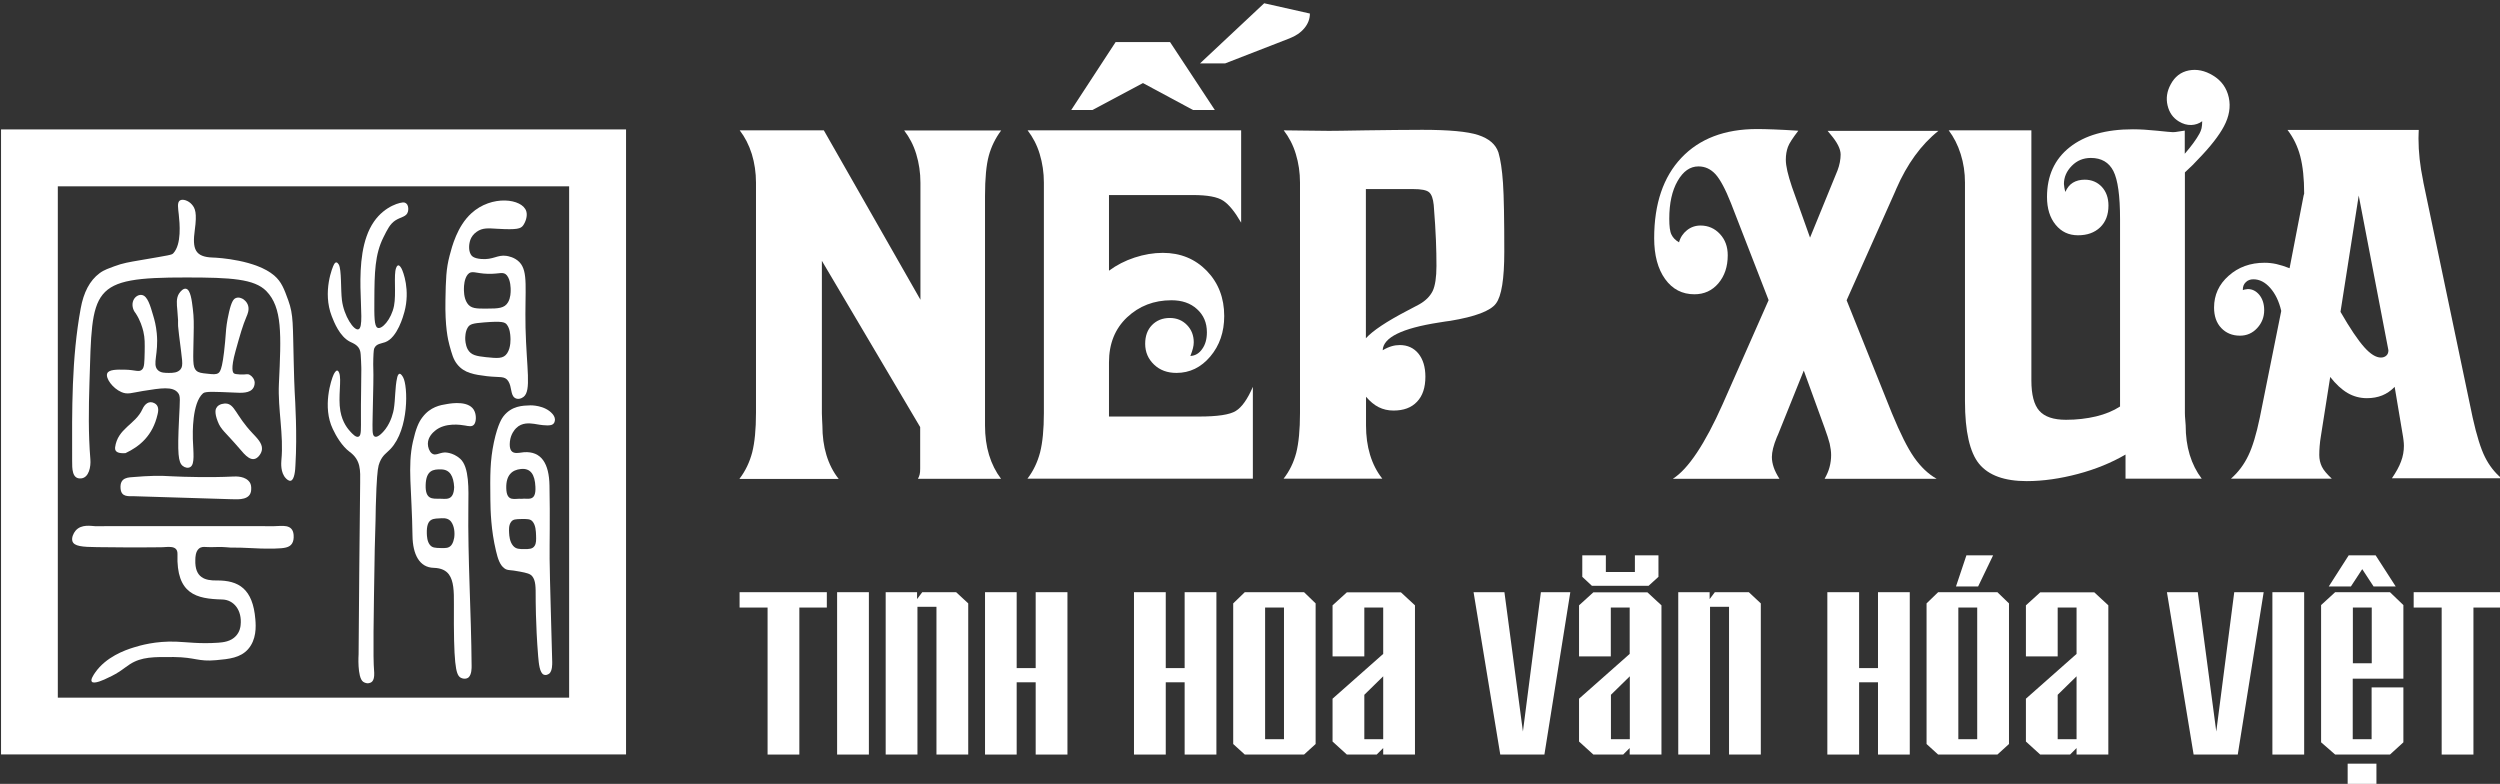 <?xml version="1.0" encoding="utf-8"?>
<!-- Generator: Adobe Illustrator 23.0.0, SVG Export Plug-In . SVG Version: 6.00 Build 0)  -->
<svg version="1.2" baseProfile="tiny" id="Layer_1" xmlns="http://www.w3.org/2000/svg" xmlns:xlink="http://www.w3.org/1999/xlink"
	 x="0px" y="0px" viewBox="0 0 1920 602" xml:space="preserve">
<rect x="0" y="0" width="1920" height="602" fill="#333333" stroke="none"/>
<path fill="#FFFFFF" d="M480.8,579.4H0.8v-480h480V579.4z M437.1,143.1H44.4v392.7h392.7V143.1z"/>
<path fill="#FFFFFF" d="M259.1,284.6c0.8,0.2,1.2,1.4,1.4,1.8c2,5.3-1,18.4,0.9,29.3c1.6,9.1,6.1,14,7.6,15.7
	c1.5,1.6,4.6,5.2,6.7,3.8c1.8-1.2,1.5-5.5,1.5-15.3c-0.1-12.1,0.3-24.1,0.3-36.2c0,0,0-2.7-0.2-6.3c-0.2-4.3-0.3-6.4-0.7-7.8
	c-1.2-4.5-5.3-5.9-7.9-7.2c-7.9-4.1-12.1-14.9-13.9-19.5c-7.3-18.8,0.6-37.9,1.7-39.8c0.2-0.4,0.8-1.5,1.7-1.6c1,0,1.7,1.3,2,1.7
	c2.2,3.9,1.4,19.4,2.4,27.3c1.5,12.1,9.2,23.7,12.7,22.4c7.1-2.5-7-55.4,11.9-82.7c8.6-12.4,21-15.1,23.2-14.7
	c1.6,0.3,2.4,1.7,2.4,1.7c0.9,1.5,0.9,3.9,0.5,5.3c-1,4.1-5.4,4-9.7,6.8c-4.1,2.7-6.1,6.9-9.2,13.1c-6.5,13.1-6.8,26.9-6.9,47.8
	c-0.1,12.8-0.1,20.2,2.4,21.5c3.3,1.7,10.7-6.6,12.7-16.8c1.8-9.3-0.4-23.9,1.6-29.1c0.2-0.5,0.7-1.9,1.6-2c1.1-0.2,2.2,1.8,2.6,2.5
	c1.3,2.5,6.7,16.4,2.2,33.2c-0.8,2.9-5.3,19.8-14.8,23.3c-3,1.1-6.9,1.1-8.4,4.8c-0.2,0.5-0.5,1.6-0.7,7.7c-0.1,3.6-0.1,5.3,0,8.1
	c0.2,4.5,0,14.9-0.5,35.8c-0.2,11-0.4,14.7,1.3,15.9c2.7,1.9,7.7-4.5,8.4-5.4c4.7-6.1,6.2-13.6,6.5-15.3c1.3-7.6,0.9-17.1,2.6-24.3
	c0.2-1,0.7-2.7,1.7-3c1.2-0.4,2.5,2,2.9,2.7c3.7,6.6,4.7,39.7-9.7,55c-3,3.2-6,4.6-8.3,10.2c-1.2,2.8-1.8,6.1-2.5,19.8
	c-0.4,9.4-0.5,14.3-0.5,14.3c-0.2,16.6-0.6,21.3-0.8,32.5c-0.9,54.6-1.4,83.3-0.5,93.6c0.1,1.3,0.5,5.8-1.3,8
	c-1.5,1.8-4.1,1.6-4.3,1.5c0,0-1.5-0.2-2.8-1.1c-4.7-3.4-3.5-21.2-3.5-21.2c0.2-43.8,0.8-87.7,1.2-131.5c0.1-9.5,0.7-17.5-8.1-23.9
	c-5.8-4.3-10.4-12.1-12.9-17.5c-8.2-17-1.2-38,0.6-41.8C256.6,286.9,257.9,284.3,259.1,284.6"/>
<path fill="#FFFFFF" d="M402.1,304.8c-1.6,1.3-4.6,2.3-6.8,0.7c-3.3-2.3-2.1-8.3-4.9-12.7c-2.8-4.4-6.6-2.7-16.5-3.9
	c-9.4-1.2-17.4-2.2-22.9-9.3c-2.9-3.7-3.9-7.6-5.8-14.4c-1.2-4.4-3.5-14.3-3.1-34.9c0.3-15.9,0.5-23.8,3.2-34
	c1.8-6.9,5.8-22.5,16.6-32.4c15.7-14.5,39.4-11.4,42.3-1.6c1.1,3.6-0.6,8.3-2.5,10.9c-1.8,2.4-4.4,3.4-19.7,2.5
	c-7.2-0.4-11.3-0.9-15.9,2.3c-2.7,1.9-4,4-4.8,6c-1.2,3.3-1.6,8.1,0.2,11.3c0.7,1.3,2.2,3.1,8,3.6c9.3,0.8,12.4-3.4,19.4-2.4
	c1.1,0.2,6.2,0.9,10,4.8c7,7.3,4.1,20.6,4.7,50.4C404.4,283.2,408.2,300,402.1,304.8 M392.2,222.9c0-1.1,0.1-7.7-2.9-11.4
	c-2.8-3.3-5.5-1-14.4-1.2c-9.6-0.2-12.6-3-15.6,0.4c-2.8,3.3-3,9.1-3,10.9c0,1.4-0.2,7.1,2.5,11.2c2.7,4.2,6.9,4.3,15.2,4.2
	c8.7,0,13.5-0.2,16.2-4.9C392.2,228.7,392.2,224.3,392.2,222.9 M357.3,260.2c0,0.6,0.1,4.6,1.8,7.9c2.6,4.9,7.2,5.4,14.1,6.2
	c8.9,0.9,13.4,1.4,16.3-3c3-4.5,2.6-11.4,2.5-12.5c-0.1-2-0.4-6.3-2.6-9.3c-1.5-2.1-3.5-3-17.5-1.9c-8.8,0.7-11.1,1.3-12.7,4
	C357.2,254.8,357.3,259.5,357.3,260.2"/>
<path fill="#FFFFFF" d="M353.4,520.2c-3.4-2.4-5.1-10.3-4.8-56.2c0.1-10.1-0.2-17.8-3.8-22.8c-2.3-3.1-5.9-4.9-11.6-5.1
	c-11.2-0.2-16.2-10.5-16.4-24.6c-0.5-35.5-3.9-53.3,0.3-72.2c2.3-10.2,4.4-15,7.3-18.8c6.1-8.1,13.8-9.4,18.9-10.2
	c3.4-0.6,17.9-3,21.3,5.9c1.2,3,1.2,7.5-0.4,9.7c-1.6,2.1-4.3,1.4-7,0.9c-3.1-0.5-15.3-2.6-23.2,4.1c-1.3,1.1-5.4,4.6-5.4,9.9
	c0,2.7,1.1,5.8,2.9,7.3c2.7,2.3,5.5-0.3,9.8-0.6c0,0,6.2-0.4,12.1,4.8c7.2,6.4,6.4,23.9,6.3,36.4c-0.5,40.9,2.2,81.7,2.5,122.6
	c0,1.7,0.1,6.5-2.2,8.8C358.3,521.7,355.3,521.5,353.4,520.2 M348.8,413.1c0.6-3.7,0.2-9.1-2.4-12.5c-1.5-1.9-3.8-2.8-7.2-2.6
	c-5.9,0.5-11.8-0.9-11.4,11.8c0.1,2,0.2,5.9,2.3,8.6c1.8,2.3,4,2.4,8.3,2.5c3.8,0.1,6.3,0.2,8.3-2.3
	C348.1,416.8,348.5,414.4,348.8,413.1 M339,360.5c-6.3-0.2-11.8,0.6-12.1,12.1c-0.3,11.2,5.3,10.4,10.5,10.4c5,0,11,2,11.4-8.9
	C348.3,365.6,345.5,360.7,339,360.5"/>
<path fill="#FFFFFF" d="M417.5,518.1c-3-1.5-3.7-8.1-4.2-14.2c-2-24.5-1.9-45.4-1.9-45.4c0-7.2,0.1-12.7-2.7-16
	c-1.6-1.9-4.2-2.5-9.4-3.5c-7.8-1.6-9.3-0.6-11.9-2.5c-3.5-2.5-5.1-7.5-6.5-13.5c-3.8-15.9-4.2-30.5-4.3-39.3
	c-0.2-18.7-0.3-29.7,2.7-44c3.1-14.5,6.5-18.9,7.5-20.2c6.3-7.8,14.4-8,20.6-8.2c0,0,11.1-0.3,17,6.7c0.5,0.6,1.7,2.1,1.8,4.1
	c0,0.1,0,1.3-0.5,2.4c-1.1,2.2-3.7,2.2-5.5,2.2c-4.8-0.1-7.6-0.9-10-1.2c-3.3-0.4-9.3-1.3-13.9,3.4c-1,1-4.1,4.5-4.7,10.2
	c-1.2,11.6,6.4,8.5,10.8,8.2c13.4-0.9,19.3,8.7,19.6,25.6c0.5,26,0,43,0.1,56.3c0.1,14.3,1.6,61.9,2,79.2c0,1.9,0.1,6.4-2,8.7
	C420.7,518.3,418.9,518.8,417.5,518.1 M411.2,373.9c-0.4-9.6-3.8-14.5-11.2-13.7c-6.7,0.7-11.4,4.6-11.2,14.6
	c0.2,11.4,6.9,7.7,11.8,8.3C405.1,382.3,411.8,386,411.2,373.9 M391,409.4c0.1,1.9,0.4,6.7,3.1,9.8c2.2,2.5,4.7,2.5,8.6,2.5
	c3.6,0,6.3,0,7.9-2.5c1.3-2.1,1.2-4.7,1.1-7.9c-0.1-3.4-0.3-8.1-2.8-10.9c-1.7-1.9-3.9-1.8-8.3-1.8c-4.5,0.1-6.7,0.1-8.2,2.4
	C390.6,403.5,390.9,407,391,409.4"/>
<path fill="#FFFFFF" d="M70.5,523.5c-1.2-1.5,1.5-5.4,2.6-7c8.3-11.9,22.5-17.1,29.7-19.3c4.8-1.5,16.8-5,32.5-4.4
	c8.2,0.3,17.9,1.8,32.3,0.8c3.7-0.3,9.7-0.8,13.7-5.3c2.8-3.1,3.4-6.7,3.5-8.3c1.2-11.3-5.2-19.4-14.2-19.6
	c-19.7-0.5-35.3-4-34.3-34.7c0.3-7.7-8.2-5.3-12.9-5.4c-2.3,0-17.8,0.3-48.8-0.1c-11.6-0.1-17.8-0.7-19-4.6c-0.8-2.6,0.8-6.1,2.4-8
	c4.5-5.4,12.5-3.5,15-3.5c45.9,0,91.8-0.1,137.6,0c5.6,0,14.2-2.1,14.9,6.7c0.2,2.9-0.2,5-1.2,6.6c-2,3.2-5.9,3.7-13.2,3.9
	c-8.6,0.2-15.2-0.2-16.9-0.3c-17.2-0.9-13.9,0-20.2-0.7c-5.3-0.6-10.6,0.2-15.9-0.2c-1.4-0.1-3.6-0.3-5.4,1.3
	c-2.5,2.2-2.7,6.5-2.7,8.6c-0.5,13.9,7.7,15.9,16.3,15.8c17.1-0.2,27.9,6.5,29.8,29.8c0.5,5.7,0.9,15.6-5.6,23
	c-5.9,6.6-14.4,7.5-24.4,8.4c-14.2,1.3-15.7-2.2-32.6-2.4c-15.6-0.1-24.7-0.2-33.7,5.5c-4.2,2.7-8.1,6.5-16.8,10.4
	C80.1,522,72.1,525.7,70.5,523.5"/>
<path fill="#FFFFFF" d="M223.3,369.2c-1.5,0.4-3.2-1.3-3.7-1.8c-4.4-4.5-3.6-12.2-3.5-13.9c1.9-19.5-2.8-39.1-1.9-58.7
	c1.8-38.1,2.7-58.6-9.7-71.3c-9.2-9.3-27-10.4-61.3-10.4c-74.4-0.1-72.3,8.1-74.5,80.9c-0.6,19.6-0.9,39.1,0.7,58.7
	c0.5,5.7-1.1,14.1-7,14.7c-7.2,0.8-7-7.7-7-13.6c-0.1-39.2-0.5-78.5,6.6-117.1c2.2-12,6.8-21.2,14.5-26.9c3.4-2.6,7.9-4,11.3-5.3
	c6.4-2.4,11.3-3.2,20.1-4.7c23.3-4,23.9-4,25.2-5.3c6.5-7,4.9-23.1,4.2-29.7c-0.5-4.8-1.4-9.2,0.8-10.8c2.2-1.5,6.7,0.1,9.2,3
	c2.6,2.9,4.1,6.5,2.3,19.6c-2,14.5,0,20.8,13.9,21.2c4.2,0.1,33.2,1.9,47.1,13.8c5.6,4.8,7.6,10.3,10.8,19.1
	c4.1,11.3,3.4,18.7,4.2,48.6c0.3,10.8,0.4,16.2,0.7,21.5c0.4,7.1,2,33,0.6,56.2C226.8,360.8,226.2,368.5,223.3,369.2"/>
<path fill="#FFFFFF" d="M140.3,357.8c-3.4-2.8-4.1-9.2-2.8-35.9c0.7-15.2,1.2-17.7-0.8-20.2c-4-5.1-12.8-3.7-27.1-1.4
	c-8.6,1.4-11.6,2.9-16.4,0.8c-6.7-2.9-12.2-10.6-10.9-14.2c1.1-3.2,7.6-3.1,13.4-3c8.3,0.1,11.2,2.3,13.5-0.2
	c1.7-1.7,1.7-5.5,1.9-13.1c0.1-6.9,0.2-10.8-1-16c-0.8-3.2-2.3-8.5-5.9-14c-2.4-2.8-3.1-6.8-1.8-9.9c1.3-3.1,4.4-4.7,6.8-4.1
	c4.1,0.9,6.2,8,8.4,15.6c1.1,3.6,2.2,7.7,2.8,13.8c1.5,15.9-3.4,23.4,0.5,27.9c2.2,2.6,6,2.5,9,2.5c2.9,0,6.5-0.1,8.7-2.7
	c2.5-3,1.2-7.2-1.1-26.4c-1.7-14.4,0.1-3.2-1.3-18.9c-0.5-5.2-0.9-9.3,1.2-12.8c1.2-1.9,3.5-4.4,5.6-3.8c3.3,0.9,4.3,8.7,5.1,15.5
	c0.8,6.4,0.8,11.4,0.6,20.3c-0.3,18.9-1,24.2,2.1,27.1c1.8,1.6,4.1,1.9,8.4,2.3c4.4,0.5,6.6,0.7,8.4-0.4c1.7-1.1,3.9-3.8,6.1-34.1
	c0,0,0.4-5,2.2-12.8c1.9-8.2,3.5-10,5-10.7c2.5-1.2,5.1,0.3,5.8,0.7c0.4,0.3,3,1.9,3.9,5.2c0.9,3.4-0.6,6.7-1.3,8.3
	c-3,7.1-4.8,13.5-8.4,26.4c-3.9,14-2,16.4-1.4,17c0.7,0.7,2.1,0.8,4.9,1c4.6,0.3,5.4-0.8,7.4,0.3c1.8,1,3.6,3.2,3.8,5.8
	c0.1,2.1-0.8,3.8-1,4.1c-2.5,4.4-9.3,4-14.8,3.7c-14.7-0.6-22.1-1.1-23.9,0.6c-8.5,7.5-7.9,31-7.8,35.1c0.4,10.5,1.6,19.1-1.8,21.4
	C144.5,359.8,142,359.2,140.3,357.8"/>
<path fill="#FFFFFF" d="M178.4,366c3.1-0.2,10.3-0.4,13.5,4.6c0.8,1.3,1.2,3.1,1,5.7c-0.5,7.7-9.1,7.3-15,7.1
	c-24.9-0.7-49.9-1.6-74.8-2.3c-4.3-0.1-9.9,0.9-10.5-5.8c-0.8-9.1,6.3-8.6,10.9-9c9.5-0.8,19.1-1.2,28.6-0.5
	C141.4,366.3,162.5,366.8,178.4,366"/>
<path fill="#FFFFFF" d="M96.4,348c-4.4,0.3-8.5-0.3-8-4.4c1.9-14.6,15.6-17.6,20.9-29.2c1.8-4.1,5.1-6.9,9.2-4.8
	c3.2,1.6,3.5,4.8,2.5,8.7C117.3,334.5,107.4,342.8,96.4,348"/>
<path fill="#FFFFFF" d="M166.1,313.4c1.8-3.6,6.9-3.5,7.2-3.5c7.1,0.3,7.5,8.9,20.6,22.8c3.5,3.7,7.6,7.7,7.3,12.2
	c-0.1,1.6-0.7,3.2-2.1,5c-5.4,6.8-11.3-0.9-14.9-5.1c-11.5-13.4-14.5-14.6-17-21.2C164.5,316.7,165.7,314.1,166.1,313.4"/>
<path fill="#FFFFFF" d="M568,367.6c4.5-5.9,7.7-12.6,9.7-20.2c1.9-7.5,2.9-17.6,2.9-30.2V140.2c0-7.6-1.1-15-3.2-21.9
	c-2.2-7-5.3-13-9.3-18.2h64.6l74.2,130.1v-89.9c0-7.6-1.1-15-3.2-21.9c-2.1-7-5.3-13-9.3-18.2h74.5c-4.4,5.9-7.6,12.4-9.5,19.4
	c-1.9,7-2.9,17.3-2.9,30.9v176.3c0,8.1,1,15.7,3.1,22.6c2.1,6.9,5.2,13,9.2,18.3H705c0.6-1.1,1-2.2,1.3-3.3c0.3-1.1,0.4-2.7,0.4-4.6
	v-2.2v-29.6l-75.5-127.7v117.1c0,1.5,0.1,3.3,0.2,5.5c0.1,2.2,0.2,3.5,0.2,4c0,8.1,1,15.7,3.1,22.6c2.1,6.9,5.2,13,9.4,18.3H568z"/>
<path fill="#FFFFFF" d="M789.1,367.6c4.5-5.9,7.7-12.6,9.7-20.2c1.9-7.5,2.9-17.6,2.9-30.2V140.2c0-7.6-1.1-15-3.2-21.9
	c-2.1-7-5.3-13-9.3-18.2h164v70.9c-4.8-8.3-9.3-13.9-13.7-16.8c-4.4-3-12.2-4.4-23.4-4.4h-64.4v58.1c5.8-4.3,12.4-7.7,19.7-10.1
	c7.3-2.4,14.5-3.6,21.6-3.6c13.6,0,24.8,4.6,33.8,13.8c8.9,9.2,13.4,20.8,13.4,34.7c0,12.3-3.6,22.7-10.7,31.1
	c-7.1,8.4-15.8,12.6-26,12.6c-7,0-12.7-2.1-17.2-6.4c-4.5-4.3-6.8-9.6-6.8-16c0-5.9,1.7-10.7,5.2-14.3c3.5-3.6,8.1-5.5,13.7-5.5
	c5.3,0,9.7,1.8,13.2,5.4c3.5,3.6,5.2,8,5.2,13.3c0,1.4-0.2,2.9-0.6,4.5c-0.4,1.7-1.1,3.7-2,6c3.7-0.2,6.8-2,9.1-5.4
	c2.4-3.3,3.6-7.6,3.6-12.8c0-7.3-2.5-13.2-7.6-17.8c-5-4.6-11.6-6.8-19.6-6.8c-13.5,0-24.8,4.4-34.1,13.1
	c-9.3,8.8-13.9,20.3-13.9,34.6v1.5v40.1h69.1c14.3,0,23.7-1.4,28.3-4.3c4.6-2.8,9-9,13.1-18.5v70.5H789.1z"/>
<polygon fill="#FFFFFF" points="822.7,84.5 856.8,32.3 898.6,32.3 933,84.5 916.3,84.5 877.8,63.8 839,84.5 "/>
<path fill="#FFFFFF" d="M1006,10.4c0,4.1-1.4,7.8-4.2,11.2c-2.8,3.4-6.6,6-11.5,7.9l-49.4,19.2h-19.3l49.3-46.2"/>
<path fill="#FFFFFF" d="M985.8,367.6c4.5-5.7,7.7-12.3,9.7-19.8c1.9-7.5,2.9-17.7,2.9-30.5V140.2c0-7.7-1.1-15-3.2-21.9
	c-2.1-7-5.3-13-9.3-18.2c3.6,0,9.2,0.1,16.9,0.2c7.7,0.1,13.6,0.2,17.8,0.2c3.1,0,12.7-0.1,28.6-0.4c16-0.2,30.3-0.4,43.1-0.4
	c20.4,0,34.8,1.3,43,4c8.2,2.7,13.4,7.1,15.5,13.4c1.6,5.4,2.8,13.2,3.5,23.4c0.7,10.2,1,27.8,1,52.8c0,20.9-2.1,34.1-6.4,39.8
	c-4.2,5.7-15.9,10.1-35.1,13.3c-2,0.2-4.9,0.7-8.7,1.3c-28.4,4.4-42.8,11.5-43.2,21.3c2.5-1.5,4.8-2.5,6.9-3.1
	c2-0.6,4.1-0.9,6.2-0.9c6,0,10.8,2.2,14.4,6.6c3.5,4.4,5.3,10.3,5.3,17.7c0,8.3-2.1,14.7-6.4,19.2c-4.3,4.6-10.3,6.8-18.1,6.8
	c-4.2,0-8-0.9-11.4-2.6c-3.4-1.7-6.6-4.4-9.7-8v22c0,8.1,1,15.7,3.1,22.6c2.1,6.9,5.2,13,9.4,18.3H985.8z M1048.9,259.9
	c5.3-5.9,16-13,31.9-21.3c4.1-2.1,7.1-3.7,9.1-4.8c5-2.8,8.4-6.3,10.4-10.3c1.9-4,2.9-10.5,2.9-19.3c0-6-0.1-12.6-0.4-19.7
	c-0.3-7.1-0.8-16.1-1.7-27.1c-0.5-4.8-1.6-8-3.5-9.7c-1.9-1.7-6-2.5-12.5-2.5h-4.4h-31.7V259.9z"/>
<path fill="#FFFFFF" d="M1284.9,367.6c5.8-3.7,11.9-10.3,18.3-19.9c6.4-9.6,13-22,19.8-37.3l35.3-79.9l-28.9-74.4
	c-4.3-10.9-8.3-18.3-11.9-22.3c-3.7-4-8-6-13.1-6c-6.4,0-11.7,3.7-16,11.2c-4.3,7.5-6.4,17.1-6.4,29c0,5.8,0.5,9.9,1.7,12.2
	c1.1,2.3,3,4.3,5.8,5.9c1-3.8,3.1-6.9,6.1-9.3c3-2.4,6.5-3.6,10.4-3.6c5.9,0,10.9,2.2,14.9,6.5c4,4.3,6,9.7,6,16.3
	c0,8.8-2.4,15.9-7.2,21.6c-4.8,5.6-10.9,8.4-18.4,8.4c-9.4,0-16.9-3.9-22.5-11.7c-5.6-7.8-8.4-18.3-8.4-31.4c0-26.4,7-47,20.9-61.7
	c13.9-14.7,33.3-22.1,58.1-22.1c3.5,0,7.8,0.1,12.9,0.3c5.1,0.2,11.4,0.5,18.8,1c-4.3,5.6-7,9.7-8,12.5c-1,2.8-1.6,6-1.6,9.7
	c0,2.5,0.4,5.4,1.2,8.9c0.8,3.5,2,7.5,3.5,12l13.9,39l21.1-51.6c0.8-2.1,1.4-4.2,1.8-6.3c0.4-2.1,0.6-4.1,0.6-5.9
	c0-4.3-2.6-9.4-7.7-15.4c-0.9-1.1-1.7-2-2.3-2.8h85.1c-13.3,10.6-24.1,25.5-32.4,44.6l-0.7,1.7l-37.4,83.8l34.8,86.8
	c6.4,15.5,12.1,26.9,17.1,34c5,7.1,10.7,12.6,17.2,16.3h-86c1.7-3,3-5.9,3.8-9c0.8-3,1.2-6.1,1.2-9.2c0-2.7-0.4-5.7-1.1-8.8
	c-0.8-3.1-2.1-7.2-3.9-12.1l-16-44l-19.8,49.2c-0.2,0.5-0.5,1.2-0.9,2c-2.6,6.3-3.8,11.3-3.8,15.2c0,2.6,0.5,5.2,1.4,7.9
	c0.9,2.7,2.4,5.6,4.4,8.8H1284.9z"/>
<path fill="#FFFFFF" d="M1678,132.4v184.8c0,1.5,0.1,3.3,0.3,5.5c0.2,2.2,0.3,3.5,0.3,4c0,8.1,1,15.7,3.1,22.6
	c2.1,6.9,5.2,13,9.2,18.3h-58.5v-18.5c-10.8,6.3-23,11.3-36.6,14.9c-13.6,3.6-26.7,5.5-39.3,5.5c-17.1,0-29.2-4.4-36.5-13.2
	c-7.2-8.8-10.9-24.9-10.9-48.2V140.2c0-7.6-1.1-15-3.3-21.9c-2.2-7-5.3-13-9.2-18.2h63.5v192c0,11,2,18.8,6.1,23.4
	c4.1,4.6,10.9,6.9,20.5,6.9c8.2,0,15.9-0.9,23.1-2.6c7.1-1.7,13.3-4.3,18.4-7.6V168.3c0-17.9-1.7-30.2-5.1-36.9
	c-3.4-6.7-9.2-10.1-17.3-10.1c-5.8,0-10.7,2-14.7,6.1c-4,4.1-6,8.7-6,13.9c0,0.6,0.1,1.5,0.3,2.6c0.2,1.1,0.4,2.3,0.8,3.5
	c1.4-3.2,3.3-5.6,5.8-7.1c2.5-1.5,5.5-2.3,9.1-2.3c5.3,0,9.7,1.9,13.1,5.5c3.4,3.7,5.1,8.5,5.1,14.4c0,7-2.1,12.6-6.4,16.7
	s-9.9,6.1-17,6.1c-7.1,0-12.8-2.7-17.2-8.1c-4.4-5.4-6.6-12.5-6.6-21.3c0-16.3,5.8-29,17.4-38.2c11.6-9.2,27.8-13.8,48.6-13.8
	c5.6,0,11.8,0.4,18.6,1.1c6.8,0.7,10.8,1.1,12,1.1c1,0,2.6-0.1,4.6-0.5c2-0.3,3.6-0.5,4.6-0.7v17.8c5.1-5.9,8.9-11.1,11.3-15.5
	c0.7-1.2,1.2-2.6,1.6-4.1c0.3-1.5,0.5-3.3,0.5-5.4c-2.4,1.8-5.3,2.8-8.4,2.9c-3.2,0.1-6.4-0.8-9.5-2.7c-4.5-2.7-7.4-6.8-8.7-12.3
	c-1.3-5.5-0.5-10.9,2.4-16.2c3.1-5.9,7.8-9.5,13.9-10.7c6.1-1.2,12.4,0.1,18.6,3.9c6.5,3.9,10.5,9.6,12.1,16.8
	c1.6,7.3,0.3,14.7-3.7,22.2c-3.7,7-10.2,15.4-19.5,25C1685.9,124.9,1682.4,128.4,1678,132.4"/>
<path fill="#FFFFFF" d="M1839.1,297.1c-2.9,3-6.1,5.2-9.6,6.6c-3.5,1.4-7.4,2.1-11.7,2.1c-5.3,0-10.3-1.3-14.9-4
	c-4.6-2.7-9-6.8-13.3-12.3l-7.1,45.1c-0.5,2.8-0.8,5.5-1,7.9c-0.2,2.4-0.3,4.7-0.3,6.9c0,3.3,0.7,6.3,2,9c1.3,2.7,3.9,5.7,7.6,9.2
	h-77.4c5.6-4.9,10-10.8,13.3-17.7c3.3-6.8,6.2-16.5,8.8-29l16.5-82.1c-1.7-7.4-4.6-13.3-8.5-17.7c-3.9-4.4-8.2-6.6-12.9-6.6
	c-2.3,0-4.3,0.7-5.8,2.2c-1.6,1.5-2.3,3.4-2.3,5.7v0.4c0.3-0.1,0.8-0.2,1.2-0.4c1.4-0.2,2.3-0.4,2.6-0.4c3.5,0,6.4,1.5,8.9,4.5
	c2.4,3,3.7,6.9,3.7,11.7c0,5.3-1.8,9.9-5.4,13.8c-3.6,3.9-8,5.8-13.2,5.8c-5.9,0-10.7-2-14.4-5.9c-3.7-3.9-5.5-9.2-5.5-15.7
	c0-9.6,3.7-17.8,11.2-24.4c7.5-6.7,16.7-10,27.6-10c2.9,0,5.9,0.3,9.1,1c3.1,0.7,6.5,1.8,10.1,3.2l10.8-55.9c0-0.1,0.1-0.4,0.2-0.7
	c0.1-0.4,0.2-0.6,0.2-0.7c0-11.5-1-21-3-28.7c-2-7.6-5.3-14.4-9.8-20.2h100.8c0,0.9,0,1.8-0.1,2.7c-0.1,0.9-0.1,2.2-0.1,3.8
	c0,10.5,1.2,21.2,3.5,32.2c0.2,0.9,0.3,1.5,0.3,1.8l37.8,180.4c3.1,13.9,6.3,24.1,9.5,30.4c3.2,6.4,7.4,11.8,12.6,16.2H1837
	c3.2-4.7,5.6-9,7-12.9c1.5-3.9,2.2-8,2.2-12c0-1.4-0.1-2.8-0.3-4.3c-0.2-1.5-0.4-3.3-0.8-5.3L1839.1,297.1z M1797.5,239.5
	c7.3,12.7,13.4,21.7,18.2,27.1c4.8,5.4,9.1,8,12.8,8c1.7,0,3.1-0.5,4.2-1.5c1.1-1,1.6-2.3,1.6-4.1l-22.8-118.8L1797.5,239.5z"/>
<polygon fill="#FFFFFF" points="635,466.6 613.9,466.6 613.9,579.5 589.5,579.5 589.5,466.6 568,466.6 568,454.8 635,454.8 "/>
<rect x="642.9" y="454.8" fill="#FFFFFF" width="24.4" height="124.7"/>
<polygon fill="#FFFFFF" points="743.6,579.5 719.2,579.5 719.2,466 704.6,466 704.6,579.5 680.2,579.5 680.2,454.8 704.3,454.8 
	704.3,460.1 708.3,454.8 734.3,454.8 743.6,463.4 "/>
<polygon fill="#FFFFFF" points="819.8,579.5 795.4,579.5 795.4,524 780.8,524 780.8,579.5 756.5,579.5 756.5,454.8 780.8,454.8 
	780.8,513.1 795.4,513.1 795.4,454.8 819.8,454.8 "/>
<polygon fill="#FFFFFF" points="934.2,579.5 909.8,579.5 909.8,524 895.3,524 895.3,579.5 870.9,579.5 870.9,454.8 895.3,454.8 
	895.3,513.1 909.8,513.1 909.8,454.8 934.2,454.8 "/>
<path fill="#FFFFFF" d="M1010.4,571.4l-8.9,8.1H956l-8.9-8.1v-108l8.9-8.6h45.5l8.9,8.6V571.4z M986.1,466.6h-14.5v101.1h14.5V466.6
	z"/>
<path fill="#FFFFFF" d="M1086.7,579.5h-24.4v-5l-5,5h-22.9l-11-10v-32.9l38.9-34.4v-35.6h-14.5v37.5h-24.4v-39.2l11-10h41.5l10.8,10
	V579.5z M1062.3,567.7v-48.3l-14.5,14.2v34.1H1062.3z"/>
<polygon fill="#FFFFFF" points="1206,454.8 1186.1,579.5 1152.2,579.5 1131.7,454.8 1155.4,454.8 1169.6,561.8 1183.4,454.8 "/>
<path fill="#FFFFFF" d="M1276,579.5h-24.4v-5l-5,5h-22.9l-11-10v-32.9l38.9-34.4v-35.6h-14.5v37.5h-24.4v-39.2l11-10h41.5l10.8,10
	V579.5z M1222.6,449.9l-7.4-6.9v-16.5h18.1v12.8h22.3v-12.8h18.1V443l-7.6,6.9H1222.6z M1251.7,567.7v-48.3l-14.5,14.2v34.1H1251.7z
	"/>
<polygon fill="#FFFFFF" points="1352.3,579.5 1327.9,579.5 1327.9,466 1313.3,466 1313.3,579.5 1288.9,579.5 1288.9,454.8 
	1313,454.8 1313,460.1 1317,454.8 1343.1,454.8 1352.3,463.4 "/>
<polygon fill="#FFFFFF" points="1466.7,579.5 1442.3,579.5 1442.3,524 1427.8,524 1427.8,579.5 1403.4,579.5 1403.4,454.8 
	1427.8,454.8 1427.8,513.1 1442.3,513.1 1442.3,454.8 1466.7,454.8 "/>
<path fill="#FFFFFF" d="M1542.9,571.4l-8.9,8.1h-45.5l-8.9-8.1v-108l8.9-8.6h45.5l8.9,8.6V571.4z M1510.2,426.5h20.5l-11.5,23.9h-17
	L1510.2,426.5z M1518.6,466.6H1504v101.1h14.5V466.6z"/>
<path fill="#FFFFFF" d="M1619.2,579.5h-24.4v-5l-5,5h-22.9l-11-10v-32.9l38.9-34.4v-35.6h-14.5v37.5h-24.4v-39.2l11-10h41.5l10.8,10
	V579.5z M1594.8,567.7v-48.3l-14.5,14.2v34.1H1594.8z"/>
<polygon fill="#FFFFFF" points="1738.5,454.8 1718.6,579.5 1684.7,579.5 1664.2,454.8 1687.9,454.8 1702.1,561.8 1715.9,454.8 "/>
<rect x="1745.2" y="454.8" fill="#FFFFFF" width="24.4" height="124.7"/>
<path fill="#FFFFFF" d="M1845.8,570.1l-10.3,9.4h-42.1l-10.8-9.4V464.7l10.8-9.9h42.1l10.3,9.9v56.5h-38.9v46.5h14.5v-39.8h24.4
	V570.1z M1839.9,450.4h-17l-8.7-13.3l-8.7,13.3h-17l15.3-23.9h20.7L1839.9,450.4z M1825.2,603.6H1803v-17.1h22.1V603.6z
	 M1821.5,466.6h-14.5v42.8h14.5V466.6z"/>
<polygon fill="#FFFFFF" points="1920.8,466.6 1899.6,466.6 1899.6,579.5 1875.2,579.5 1875.2,466.6 1853.7,466.6 1853.7,454.8 
	1920.8,454.8 "/>
</svg>
